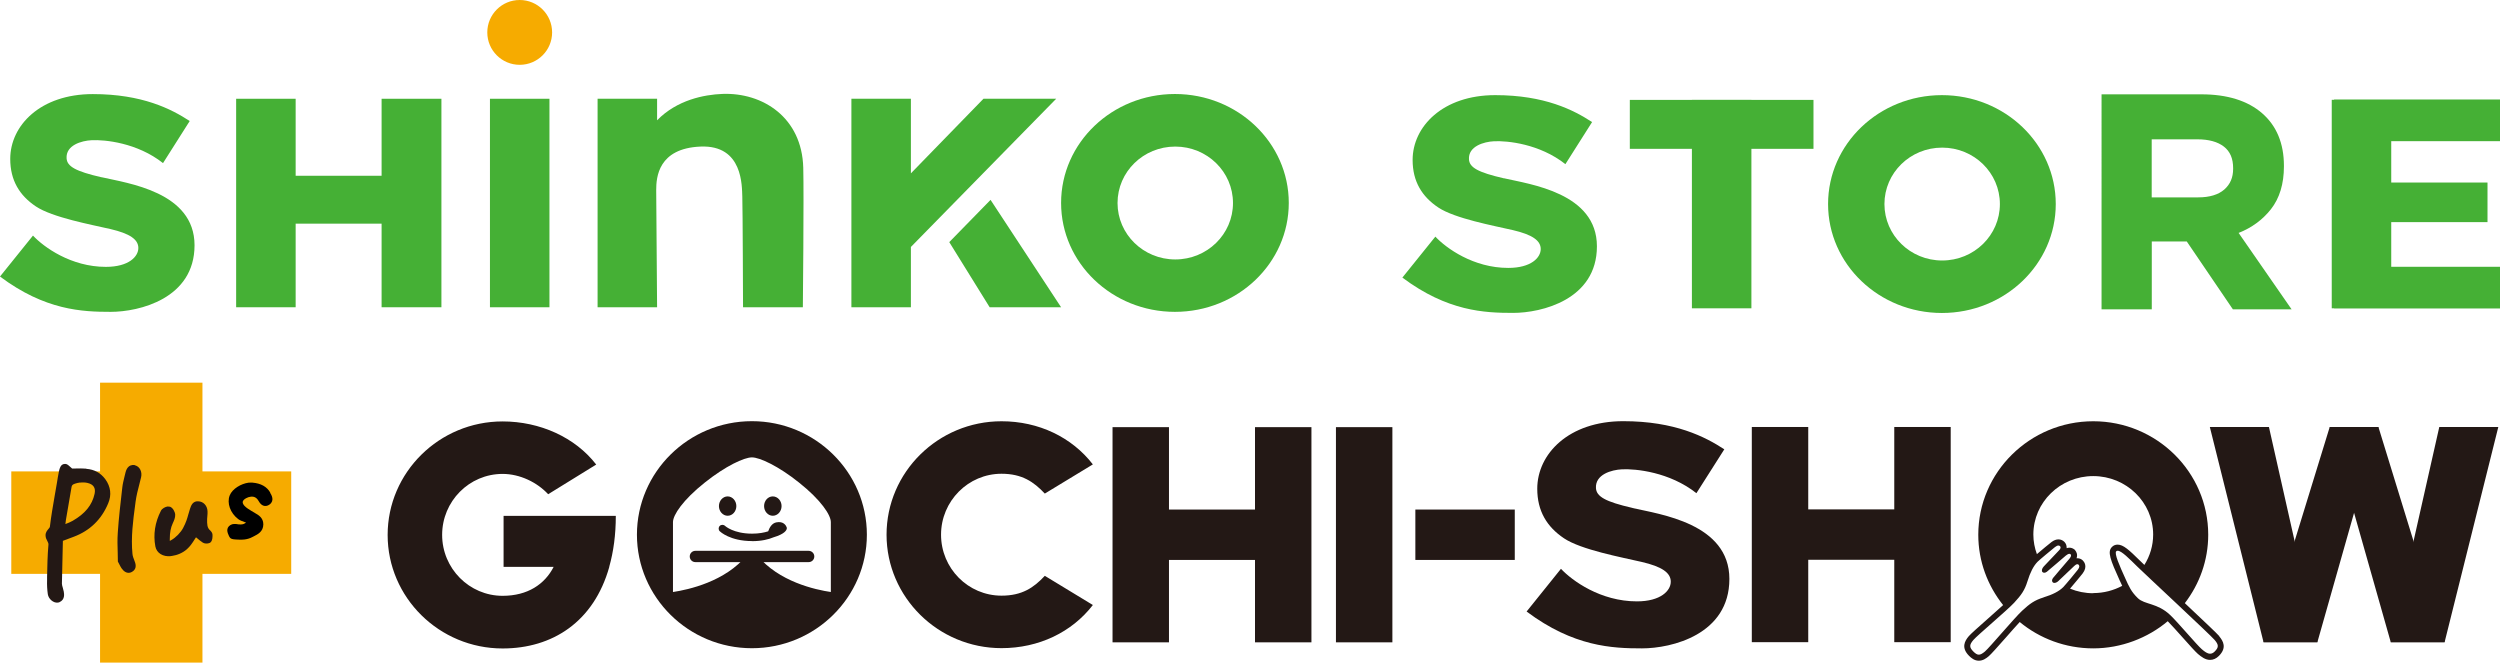 <?xml version="1.0" encoding="UTF-8"?>
<svg id="_レイヤー_2" data-name="レイヤー 2" xmlns="http://www.w3.org/2000/svg" viewBox="0 0 310.08 82.18">
  <g id="_レイヤー_1-2" data-name="レイヤー 1">
    <g>
      <g>
        <g>
          <polygon points="47.33 21.8 36.67 21.8 36.67 12.25 29.29 12.25 29.29 38.11 36.67 38.11 36.67 27.74 47.33 27.74 47.33 38.11 54.75 38.11 54.75 12.25 47.33 12.25 47.33 21.8" style="fill: #45b035; stroke-width: 0px;"/>
          <path d="M12.6,21.99c-3.26-.75-4.28-1.36-4.34-2.35-.11-1.63,1.85-2.19,3.11-2.25,1.62-.08,5.65.31,8.85,2.84l3.31-5.22c-2.28-1.49-5.88-3.34-12.02-3.34-6.49,0-10.24,3.89-10.24,8.04,0,2.66,1.15,4.54,3.19,5.9,2.04,1.36,6.85,2.25,9.24,2.8,2.4.56,3.46,1.29,3.46,2.35s-1.18,2.34-4.03,2.34c-4.33,0-7.71-2.46-9.04-3.88l-4.09,5.08c5.6,4.19,10.2,4.38,13.73,4.38s10.4-1.64,10.4-8.26-8.28-7.69-11.53-8.44" style="fill: #45b035; stroke-width: 0px;"/>
          <rect x="60.77" y="12.25" width="7.38" height="25.86" style="fill: #45b035; stroke-width: 0px;"/>
          <path d="M64.46,0c-2.22,0-4.02,1.8-4.02,4.02s1.8,4.02,4.02,4.02,4.02-1.8,4.02-4.02-1.8-4.02-4.02-4.02" style="fill: #f6ab00; stroke-width: 0px;"/>
          <path d="M145.73,11.66c-7.8,0-14.12,6.05-14.12,13.51s6.32,13.51,14.12,13.51,14.12-6.05,14.12-13.51-6.32-13.51-14.12-13.51M145.77,32.18c-3.95,0-7.16-3.13-7.16-7s3.2-7,7.16-7,7.16,3.13,7.16,7-3.2,7-7.16,7" style="fill: #45b035; stroke-width: 0px;"/>
          <polygon points="121.98 12.25 112.98 21.5 112.98 12.25 105.6 12.25 105.6 38.11 112.98 38.11 112.98 30.63 131 12.25 121.98 12.25" style="fill: #45b035; stroke-width: 0px;"/>
          <polygon points="117.74 30.03 122.75 38.11 131.61 38.11 122.86 24.79 117.74 30.03" style="fill: #45b035; stroke-width: 0px;"/>
          <path d="M89.58,11.65c-2.23.09-5.6.73-8.08,3.27v-2.67h-7.38v25.86h7.38l-.11-14.53c0-1.58.24-5.18,5.5-5.4,5.3-.22,5.12,4.95,5.18,6.22.05,1.28.09,13.71.09,13.71h7.42s.14-13.96.05-17.3c-.16-6.24-5.02-9.36-10.06-9.16" style="fill: #45b035; stroke-width: 0px;"/>
        </g>
        <g>
          <path d="M284.25,38.37h-7.3l-5.72-8.42h-4.34v8.42h-6.23V11.7h12.38c3.21,0,5.74.79,7.53,2.34,1.8,1.56,2.71,3.75,2.71,6.53v.07c0,2.16-.54,3.95-1.62,5.32-1.03,1.3-2.37,2.29-4,2.93l6.58,9.49ZM266.89,24.48h5.77c1.4,0,2.48-.33,3.22-.97.74-.65,1.1-1.49,1.1-2.57v-.08c0-1.21-.38-2.08-1.15-2.68-.78-.6-1.88-.9-3.29-.9h-5.66v7.2Z" style="fill: #45b035; stroke-width: 0px;"/>
          <path d="M186.54,22.12c-3.26-.75-4.28-1.36-4.34-2.35-.11-1.63,1.85-2.19,3.11-2.25,1.62-.08,5.65.31,8.85,2.84l3.31-5.22c-2.28-1.49-5.88-3.34-12.02-3.34-6.49,0-10.24,3.89-10.24,8.04,0,2.66,1.15,4.54,3.19,5.9,2.04,1.36,6.85,2.25,9.24,2.8,2.4.56,3.46,1.29,3.46,2.35s-1.18,2.34-4.03,2.34c-4.33,0-7.71-2.46-9.04-3.88l-4.09,5.08c5.6,4.19,10.2,4.38,13.73,4.38s10.4-1.64,10.4-8.26-8.28-7.69-11.53-8.44" style="fill: #45b035; stroke-width: 0px;"/>
          <polygon points="224.93 12.39 217.23 12.39 217.23 12.38 209.85 12.38 209.85 12.39 202.15 12.39 202.15 18.46 209.85 18.46 209.85 38.24 217.23 38.24 217.23 18.46 224.93 18.46 224.93 12.39" style="fill: #45b035; stroke-width: 0px;"/>
          <polygon points="310.08 17.51 310.08 12.34 289.5 12.34 289.5 12.38 289.21 12.38 289.21 38.24 289.5 38.24 289.5 38.26 310.08 38.26 310.08 33.09 296.59 33.09 296.59 27.55 308.53 27.55 308.53 22.64 296.59 22.64 296.59 17.51 310.08 17.51" style="fill: #45b035; stroke-width: 0px;"/>
          <path d="M240.86,11.8c-7.8,0-14.12,6.05-14.12,13.51s6.32,13.51,14.12,13.51,14.12-6.05,14.12-13.51-6.32-13.51-14.12-13.51M240.89,32.31c-3.95,0-7.16-3.13-7.16-7s3.2-7,7.16-7,7.16,3.13,7.16,7-3.2,7-7.16,7" style="fill: #45b035; stroke-width: 0px;"/>
        </g>
      </g>
      <path d="M202.48,63c-3.4-.78-4.46-1.42-4.53-2.45-.11-1.7,1.92-2.28,3.24-2.34,1.69-.08,5.89.33,9.22,2.96l3.46-5.44c-2.37-1.55-6.13-3.49-12.53-3.49-6.77,0-10.67,4.06-10.67,8.38,0,2.77,1.2,4.73,3.32,6.15,2.12,1.42,7.14,2.35,9.64,2.93,2.5.58,3.6,1.34,3.6,2.45s-1.24,2.44-4.2,2.44c-4.51,0-8.03-2.56-9.42-4.04l-4.26,5.3c5.84,4.37,10.63,4.57,14.31,4.57s10.84-1.71,10.84-8.61-8.63-8.02-12.02-8.8" style="fill: #231815; stroke-width: 0px;"/>
      <path d="M109.96,66.33c0-7.77,6.4-14.08,14.26-14.08,4.62,0,8.72,1.98,11.33,5.35l-5.96,3.62c-1.37-1.46-2.83-2.46-5.37-2.46-4.13,0-7.5,3.39-7.5,7.56s3.36,7.56,7.5,7.56c2.55,0,4-.99,5.37-2.46l5.96,3.62c-2.61,3.38-6.71,5.35-11.33,5.35-7.86,0-14.26-6.32-14.26-14.08" style="fill: #231815; stroke-width: 0px;"/>
      <rect x="165.7" y="52.98" width="7" height="26.69" style="fill: #231815; stroke-width: 0px;"/>
      <rect x="217.28" y="52.96" width="7" height="26.69" style="fill: #231815; stroke-width: 0px;"/>
      <rect x="234.95" y="52.96" width="7" height="26.69" style="fill: #231815; stroke-width: 0px;"/>
      <polygon points="287.43 79.65 280.75 79.65 274.09 52.96 281.42 52.96 287.43 79.65" style="fill: #231815; stroke-width: 0px;"/>
      <polygon points="280.75 79.65 287.43 79.65 295 52.96 288.96 52.96 280.75 79.65" style="fill: #231815; stroke-width: 0px;"/>
      <polygon points="296.53 79.65 303.21 79.65 309.87 52.96 302.55 52.96 296.53 79.65" style="fill: #231815; stroke-width: 0px;"/>
      <polygon points="303.21 79.65 296.53 79.65 288.96 52.96 295 52.96 303.21 79.65" style="fill: #231815; stroke-width: 0px;"/>
      <rect x="219.62" y="63.18" width="19.47" height="6.25" style="fill: #231815; stroke-width: 0px;"/>
      <rect x="137.99" y="52.98" width="7" height="26.69" style="fill: #231815; stroke-width: 0px;"/>
      <rect x="155.66" y="52.98" width="7" height="26.69" style="fill: #231815; stroke-width: 0px;"/>
      <rect x="140.33" y="63.2" width="19.47" height="6.25" style="fill: #231815; stroke-width: 0px;"/>
      <rect x="175.55" y="63.2" width="12.33" height="6.25" style="fill: #231815; stroke-width: 0px;"/>
      <path d="M93.26,52.24c-7.86,0-14.26,6.32-14.26,14.08s6.4,14.08,14.26,14.08,14.26-6.32,14.26-14.08-6.4-14.08-14.26-14.08M103.06,73.43c-1.91-.28-6.5-1.28-9.15-4.57-.15-.19-.39-.3-.64-.3s-.48.11-.64.3c-2.66,3.28-7.25,4.28-9.16,4.57v-8.67c0-.88,1.22-2.74,3.95-4.91,2.57-2.05,4.88-3.12,5.84-3.12s3.28,1.07,5.84,3.12c2.73,2.17,3.95,4.03,3.95,4.91v8.67Z" style="fill: #231815; stroke-width: 0px;"/>
      <path d="M90.25,63.97c.6,0,1.08-.54,1.08-1.2s-.49-1.2-1.08-1.2-1.08.54-1.08,1.2.49,1.2,1.08,1.2" style="fill: #231815; stroke-width: 0px;"/>
      <path d="M95.85,63.97c.6,0,1.09-.54,1.09-1.2s-.49-1.2-1.09-1.2-1.08.54-1.08,1.2.49,1.2,1.08,1.2" style="fill: #231815; stroke-width: 0px;"/>
      <path d="M93.28,67.12c1.18,0,2.05-.22,2.67-.48,1.39-.41,1.62-.89,1.64-1.09,0-.05,0-.11-.02-.16-.08-.2-.38-.78-1.28-.6-.54.11-.84.62-1.01,1.11-.49.16-1.15.29-2,.29-2.3,0-3.32-.94-3.35-.96-.18-.18-.48-.18-.66,0-.18.18-.18.48,0,.66.05.05,1.28,1.22,4,1.22" style="fill: #231815; stroke-width: 0px;"/>
      <path d="M100.3,68.32h-14.05c-.39,0-.7.31-.7.7s.31.7.7.7h14.05c.39,0,.7-.31.7-.7s-.32-.7-.7-.7" style="fill: #231815; stroke-width: 0px;"/>
      <path d="M75.57,70.28c.52-1.85.81-3.94.81-6.3h-.81s-13.11,0-13.11,0v6.33h6.21c-1.1,2.15-3.22,3.59-6.33,3.59-4.13,0-7.5-3.39-7.5-7.56s3.36-7.56,7.5-7.56c2.15,0,4.29,1.05,5.65,2.52l5.96-3.68c-2.61-3.38-6.99-5.35-11.61-5.35-7.86,0-14.26,6.32-14.26,14.08s6.4,14.08,14.26,14.08c6.18,0,11.31-3.3,13.23-10.11h0v-.02Z" style="fill: #231815; stroke-width: 0px;"/>
      <path d="M275.26,78.9c-.25-.3-1.92-1.88-4.27-4.09,1.81-2.36,2.9-5.3,2.9-8.48,0-7.77-6.4-14.08-14.26-14.08s-14.26,6.32-14.26,14.08c0,3.29,1.16,6.31,3.08,8.72-.55.5-1.24,1.11-1.88,1.68-1.3,1.15-2.11,1.87-2.38,2.18-.51.6-.97,1.43.04,2.44.28.28.67.6,1.21.6.5,0,.9-.28,1.23-.56.31-.27,1.03-1.08,2.18-2.38.56-.64,1.16-1.32,1.66-1.86,2.47,2.04,5.66,3.27,9.12,3.27s6.75-1.28,9.24-3.37c.46.47,1.14,1.23,1.82,1.99.99,1.11,1.61,1.8,1.92,2.07.44.37.92.74,1.51.74.4,0,.77-.17,1.09-.49,1.01-1.01.55-1.83.04-2.44ZM253.47,74.1c-1.11.34-1.71.77-2.66,1.65-.95.88-4.03,4.56-4.62,5.06-.3.25-.53.39-.75.39s-.42-.13-.68-.39c-.53-.53-.5-.84,0-1.43.5-.59,4.18-3.67,5.06-4.62.88-.95,1.31-1.55,1.65-2.66.34-1.11.75-1.91,1.26-2.43.26-.26,1.82-1.55,2.16-1.82.18-.14.31-.19.42-.19.09,0,.16.04.21.09.11.11.08.31-.15.53-.14.13-1.72,1.8-1.88,1.98-.24.25-.29.56-.16.69.06.06.14.09.22.09.1,0,.21-.04.32-.12.19-.14,2.12-1.81,2.36-2.01.16-.13.31-.22.44-.22.05,0,.1.02.15.06.13.15.02.35-.17.58-.2.24-1.87,2.17-2.01,2.36-.14.19-.17.4-.03.54.05.05.12.07.2.07.15,0,.33-.08.49-.23.18-.17,1.85-1.75,1.98-1.88.14-.14.27-.21.38-.21.06,0,.11.02.15.06.11.11.17.29-.1.63-.26.34-1.55,1.9-1.81,2.16-.51.51-1.31.92-2.43,1.26ZM259.64,73.58c-1.03,0-2-.2-2.89-.57.5-.58,1.35-1.61,1.56-1.88.66-.86.19-1.45.03-1.61-.18-.18-.42-.28-.68-.28-.03,0-.07,0-.1,0,.16-.47-.02-.8-.17-.98l-.02-.03v-.02s-.06-.04-.06-.04c-.18-.15-.4-.24-.63-.24-.12,0-.24.02-.35.06,0-.03,0-.06,0-.09,0-.26-.1-.51-.28-.69-.2-.2-.46-.31-.74-.31s-.57.11-.87.34c-.26.2-1.21.98-1.8,1.49-.28-.76-.44-1.58-.44-2.43,0-4,3.33-7.25,7.43-7.25s7.43,3.25,7.43,7.25c0,1.38-.4,2.67-1.09,3.77-.14-.13-.26-.24-.32-.31l-.27-.26c-1.3-1.28-2.02-1.95-2.73-1.95-.27,0-.52.1-.7.29-.59.59-.22,1.56.97,4.18l.04.08c.09.2.17.38.26.56-1.06.57-2.28.9-3.58.9ZM274.69,80.81c-.19.19-.38.27-.57.27-.33,0-.66-.24-1.03-.56-.59-.5-2.97-3.34-3.91-4.23-1.58-1.51-3.18-1.29-4.01-2.09-.83-.8-1.1-1.43-1.57-2.47-.72-1.58-1.38-3.08-1.12-3.35.05-.05.11-.07.18-.07.48,0,1.46,1.01,2.47,2,.93.91,9.06,8.47,9.56,9.07.5.59.53.9,0,1.43Z" style="fill: #231815; stroke-width: 0px;"/>
      <polygon points="36.12 58.47 25.11 58.47 25.11 47.46 12.41 47.46 12.41 58.47 1.4 58.47 1.4 71.18 12.41 71.18 12.41 82.18 25.11 82.18 25.11 71.18 36.12 71.18 36.12 58.47" style="fill: #f6ab00; stroke-width: 0px;"/>
      <g>
        <g>
          <path d="M10.73,58.13c-.46-.04-.92-.03-1.4-.02h-.39s-.07-.07-.12-.11c-.14-.1-.24-.23-.36-.31s-.26-.21-.6-.12c-.25.07-.37.34-.37.34-.08.14-.14.36-.18.56-.1.47-.17.94-.25,1.42l-.29,1.68c-.21,1.22-.43,2.48-.58,3.74-.01.1-.08.18-.19.31-.15.18-.36.42-.35.79,0,.28.12.51.22.69.1.19.15.31.14.45-.12,1.33-.14,2.67-.17,3.98v.42c-.02.6.01,1.18.09,1.75.09.6.71,1.12,1.25,1.04l.15-.03.06-.03c.68-.31.57-1,.52-1.3-.03-.16-.07-.32-.12-.48-.06-.19-.11-.36-.11-.51.02-1.35.05-2.69.09-4.04l.03-1.27,1.36-.51c1.99-.75,3.43-2.14,4.26-4.14.44-1.04.31-2.07-.35-2.98-.58-.79-1.37-1.23-2.37-1.3ZM9.93,59.86c.32-.04.63-.03.93.04.75.18,1.03.63.87,1.36-.31,1.39-1.17,2.45-2.72,3.34-.27.16-.57.27-.9.4.02-.19.04-.37.07-.54l.28-1.63c.14-.8.28-1.6.41-2.4.04-.22.1-.33.43-.44.21-.07.42-.12.62-.14Z" style="fill: #231815; stroke-width: 0px;"/>
          <path d="M16.76,57.7c-.13-.03-.25-.04-.36-.02-.29.04-.67.23-.84.95l-.11.45c-.11.46-.23.92-.28,1.38l-.02.17c-.2,1.78-.42,3.61-.54,5.43-.06.84-.04,1.67-.01,2.47,0,.34.02,1.12.02,1.12l.2.38c.1.19.17.33.26.46.29.41.62.6.98.55.11-.02.23-.05.33-.12.68-.4.4-1.09.28-1.39-.1-.26-.22-.56-.24-.83-.2-2.04.07-4.11.34-6.11l.04-.32c.1-.77.3-1.55.5-2.31l.19-.76c.16-.68-.17-1.34-.74-1.48Z" style="fill: #231815; stroke-width: 0px;"/>
        </g>
        <path d="M21.2,68.98c-.99.1-1.77-.38-1.93-1.2-.28-1.49-.05-2.98.69-4.43.14-.28.54-.49.83-.53l.3.03c.34.12.62.62.64.98.02.38-.15.75-.3,1.07-.26.56-.37,1.15-.37,1.96v.23s.2-.11.2-.11c.55-.31,1.17-.95,1.45-1.49.38-.72.51-1.18.64-1.66.07-.25.13-.46.21-.7.13-.39.29-.87.84-.95h.17c.64,0,1.14.53,1.17,1.22.01.19,0,.39-.02.59-.01.12-.02.25-.03.38-.01.67,0,1.1.38,1.42.13.12.29.33.29.55,0,.28,0,.63-.19.87-.08.11-.22.17-.4.2-.06,0-.38.04-.6-.1-.26-.17-.51-.37-.74-.57l-.12-.1-.17.26c-.27.43-.56.87-.96,1.22-.51.45-1.18.74-1.89.84h-.11Z" style="fill: #231815; stroke-width: 0px;"/>
      </g>
      <path d="M33.53,61.11c-.43-.75-1.16-1.16-2.23-1.25-.15-.01-.32,0-.49.01-.88.12-1.99.74-2.32,1.58-.37.95.07,2.18,1.05,2.93.12.09.26.17.4.22.34.13.58.22.58.22,0,0-.22.15-.3.17-.11.04-.2.05-.35.06-.2.01-.33-.02-.62-.06h-.23c-.28,0-.63.2-.75.45-.05.11-.09.24-.08.37.02.23.1.44.2.65s.18.33.4.39c.25.07.51.06.77.08s.53.01.79-.02c.35-.05.66-.14.95-.3l.18-.09c.49-.25,1.17-.58,1.18-1.48,0-.82-.6-1.16-1.04-1.41l-.42-.25c-.31-.19-.63-.38-.86-.62-.12-.13-.26-.32-.24-.51.03-.16.18-.33.43-.46.18-.1.37-.16.55-.18.42-.06.74.1.97.49.13.22.42.73.97.65.15-.02.29-.08.42-.18.64-.48.24-1.17.06-1.46Z" style="fill: #000; stroke-width: 0px;"/>
    </g>
  </g>
</svg>